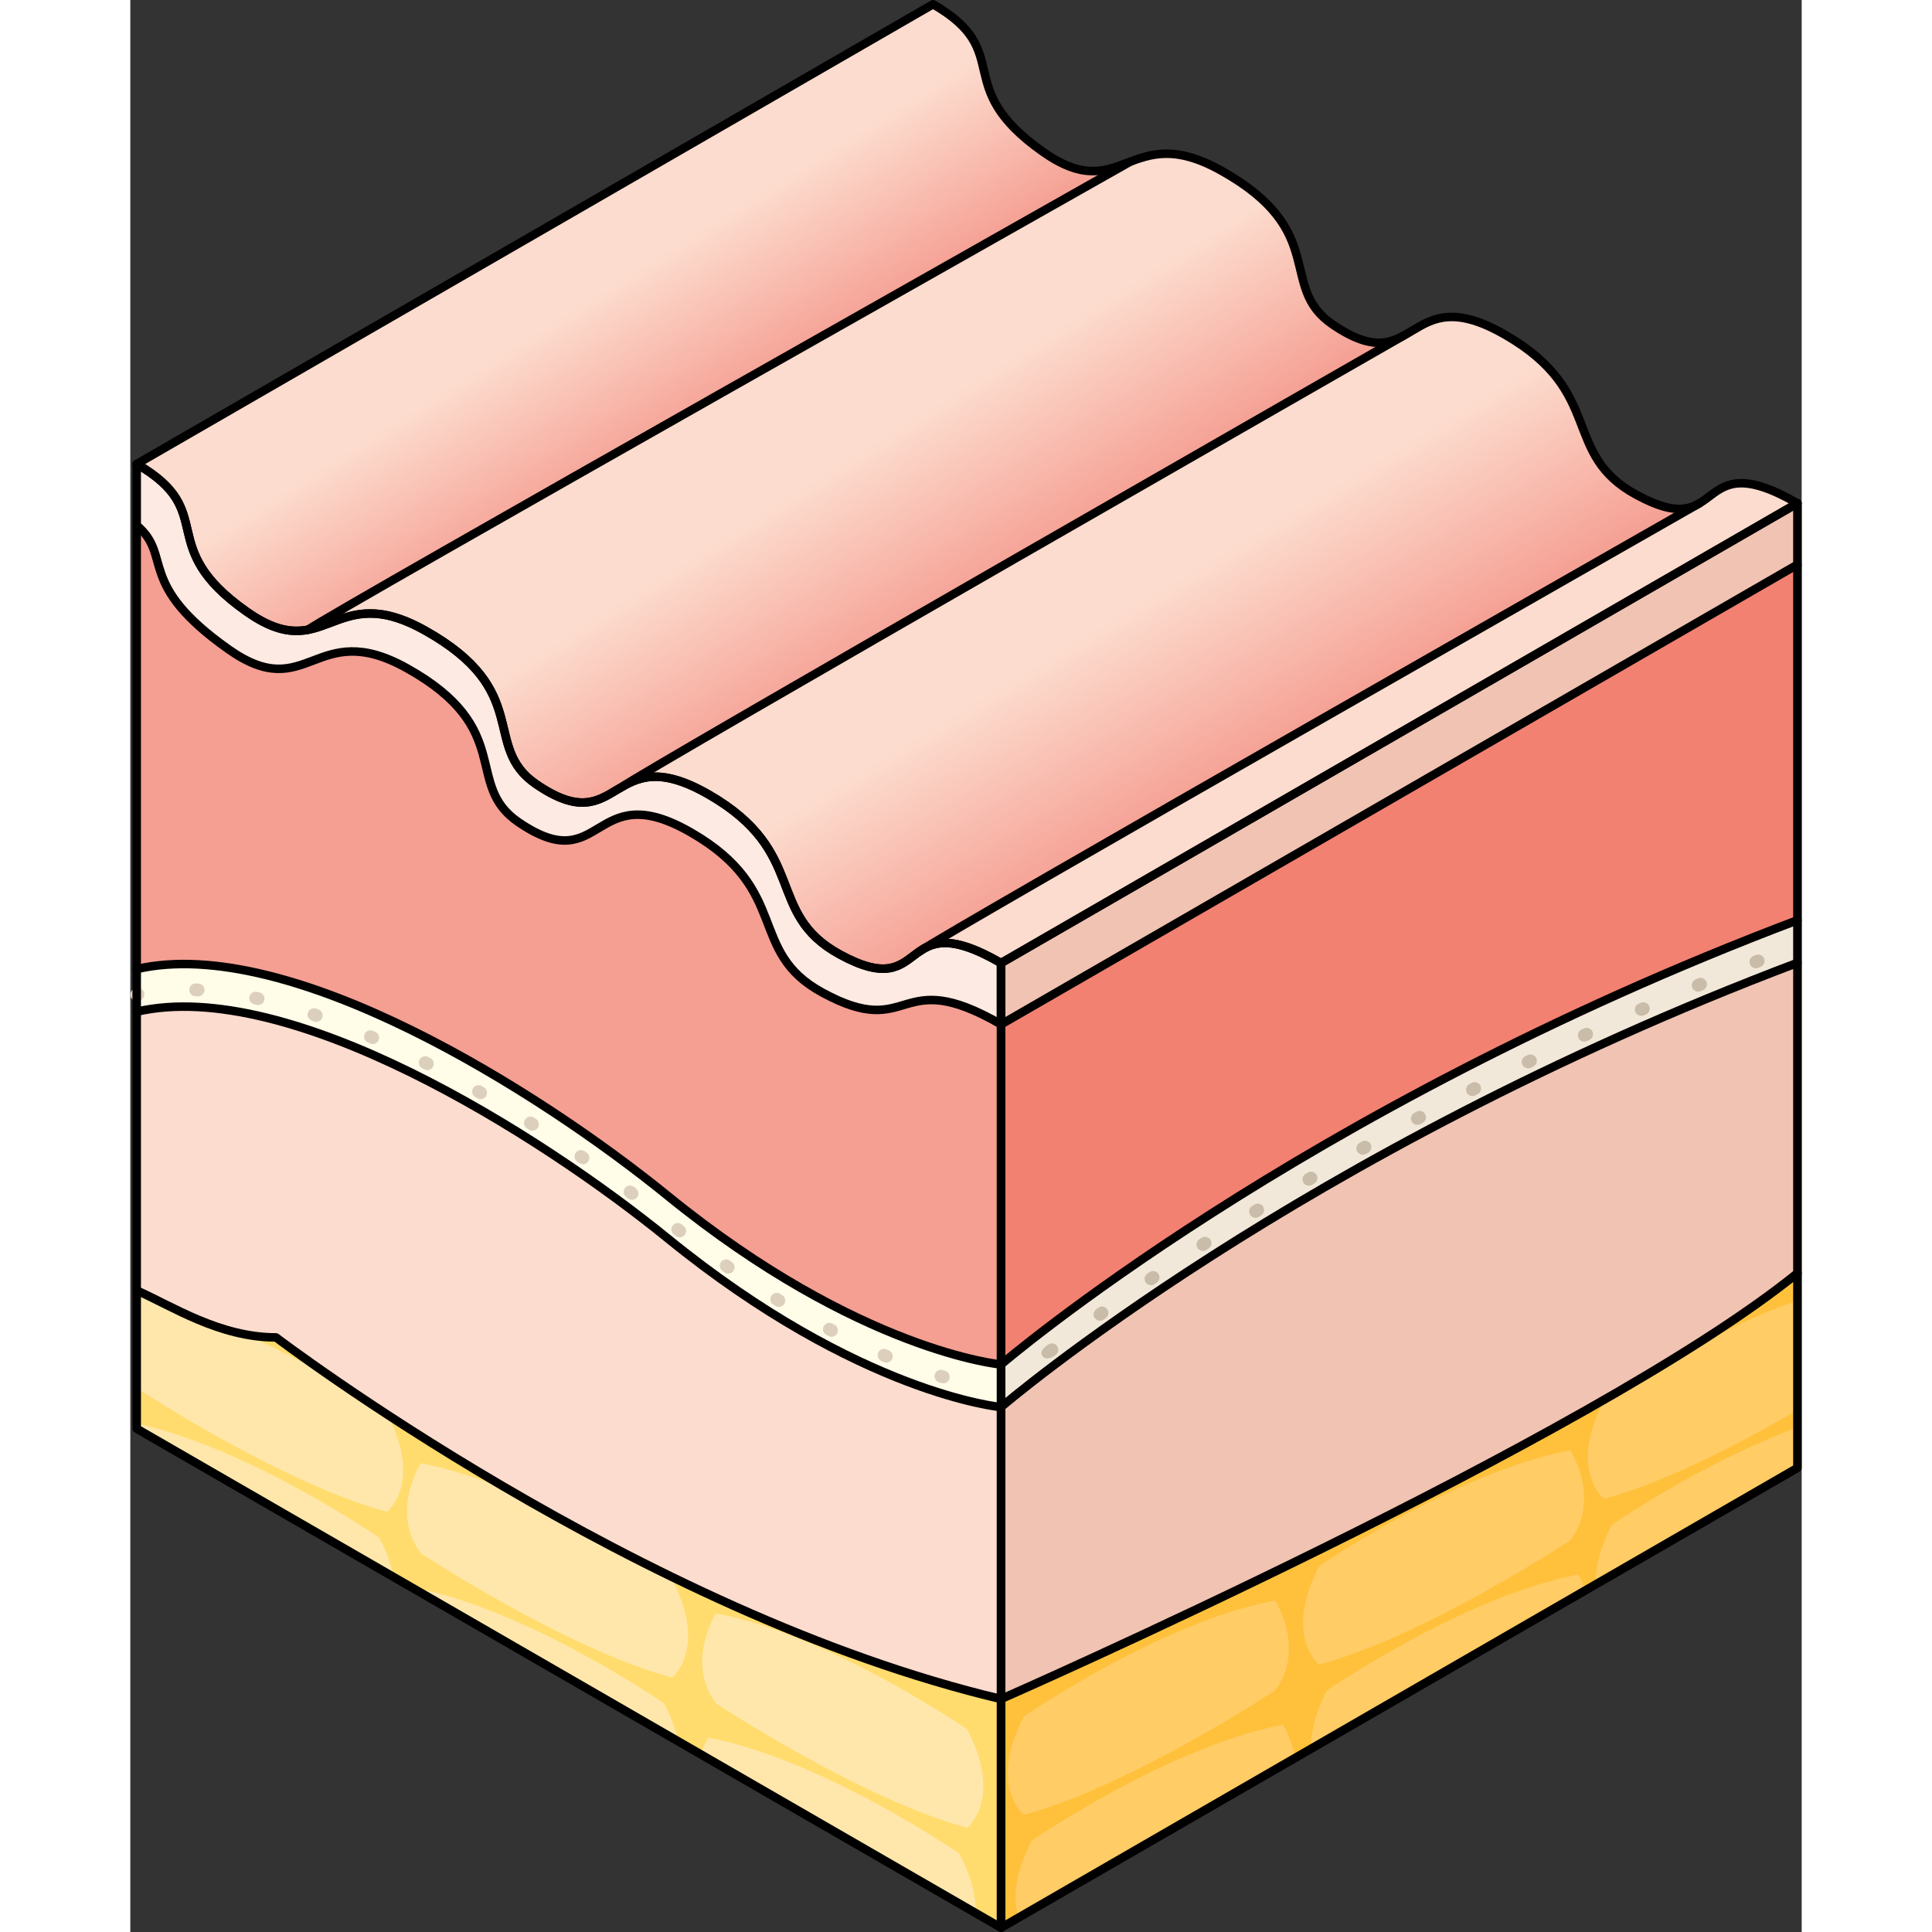 <?xml version="1.0" encoding="utf-8"?>
<!-- Created by: Science Figures, www.sciencefigures.org, Generator: Science Figures Editor -->
<!DOCTYPE svg PUBLIC "-//W3C//DTD SVG 1.1//EN" "http://www.w3.org/Graphics/SVG/1.1/DTD/svg11.dtd">
<svg version="1.1" id="Layer_1" xmlns="http://www.w3.org/2000/svg" xmlns:xlink="http://www.w3.org/1999/xlink" 
	 width="800px" height="800px" viewBox="0 0 196.221 226.819" enable-background="new 0 0 196.221 226.819"
	 xml:space="preserve">
<rect x="0" y="0" width="196.221" height="226.819" fill="#333333" stroke="none"/>
<g>
	<polygon fill="#FCDCCE" points="102.227,113.064 102.227,226.319 0.75,167.732 0.75,54.478 	"/>
	<polygon fill="#F1C3B3" points="102.227,113.064 102.227,226.319 195.721,172.34 195.721,59.086 	"/>
	<path fill="#FFDC6D" d="M102.227,199.465c-42.516-10.055-85.121-42.451-85.121-42.451c-6.654,0-12.274-3.715-16.355-5.508v16.226
		l101.477,58.587V199.465z"/>
	<path fill="#FFE7AB" d="M67.85,204.01c0,0-0.476,0.752-0.913,1.935l32.28,18.638c0.063-1.756-0.364-4.047-1.876-6.961
		C97.342,217.622,81.228,206.513,67.85,204.01z M0.75,167.125v0.607l30.16,17.413c-0.255-1.329-0.76-2.854-1.674-4.615
		C29.236,180.53,13.916,169.971,0.75,167.125z M25.683,163.088c-2.939-1.779-7.071-4.119-11.623-6.208
		c-5.325-0.419-9.869-3.862-13.31-5.374v11.449c1.3,0.852,17.442,11.324,29.398,14.533c0,0,4.181-3.299,0.086-11.371
		C28.579,165.037,27.058,164.022,25.683,163.088z M33.189,186.375c0,0-0.015,0.023-0.039,0.062l31.174,17.998
		c-0.267-1.289-0.768-2.761-1.643-4.448C62.681,199.988,46.567,188.879,33.189,186.375z M62.105,184.409
		c-6.061-2.996-11.772-6.106-16.958-9.11c-3.635-1.539-7.438-2.842-11.045-3.517c0,0-3.648,5.707,0,10.571
		c0,0,17.026,11.249,29.492,14.594c0,0,4.256-3.344,0-11.554C63.593,185.393,63.056,185.024,62.105,184.409z M98.254,214.581
		c0,0,4.257-3.344,0-11.553c0,0-16.114-11.109-29.492-13.611c0,0-3.648,5.706,0,10.57C68.762,199.987,85.789,211.237,98.254,214.581
		z"/>
	<path fill="#FFC13B" d="M102.227,199.465c0,0,69.344-30.441,93.494-49.992v22.867l-93.494,53.979V199.465z"/>
	<path fill="#FFCC66" d="M139.57,195.426c12.466-3.344,29.492-14.594,29.492-14.594c3.648-4.864,0-10.57,0-10.57
		c-13.378,2.502-29.492,13.611-29.492,13.611C135.314,192.083,139.57,195.426,139.57,195.426z M182.344,158.768
		c-2.686,1.676-5.536,3.38-8.502,5.094c-0.531,0.35-0.826,0.553-0.826,0.553c-4.257,8.21,0,11.554,0,11.554
		c7.482-2.008,16.604-6.862,22.705-10.423v-12.877C190.953,154.335,186.236,156.639,182.344,158.768z M104.909,213.061
		c12.466-3.345,29.492-14.594,29.492-14.594c3.648-4.865,0-10.571,0-10.571c-13.378,2.503-29.492,13.612-29.492,13.612
		C100.652,209.717,104.909,213.061,104.909,213.061z M105.821,216.102c-2.199,4.242-2.122,7.175-1.537,9.028l32.478-18.751
		c-0.414-2.256-1.448-3.889-1.448-3.889C121.936,204.993,105.821,216.102,105.821,216.102z M172.053,186.004l23.668-13.664v-4.754
		c-11.162,4.094-21.793,11.423-21.793,11.423C172.406,181.942,171.982,184.245,172.053,186.004z M140.482,198.467
		c-1.479,2.854-1.918,5.106-1.877,6.848l32.246-18.617c-0.426-1.127-0.877-1.842-0.877-1.842
		C156.597,187.359,140.482,198.467,140.482,198.467z"/>
	<path fill="#F2E8D9" d="M102.227,165.196c0,0,34.877-30,93.494-52.156V64.088l-93.494,53.979V165.196z"/>
	<path fill="#C9BCA9" d="M108.438,159.217c0,0-0.87,0.582-1.342,0s0.435-1.194,0.435-1.194l0.21-0.159
		c0.332-0.248,0.802-0.182,1.05,0.149c0.25,0.331,0.183,0.802-0.148,1.05L108.438,159.217z M113.836,155.063
		c-0.233,0-0.463-0.109-0.609-0.312c-0.242-0.338-0.164-0.806,0.172-1.047l0.248-0.177c0.338-0.239,0.807-0.16,1.045,0.179
		c0.24,0.338,0.16,0.806-0.178,1.045l-0.241,0.172C114.141,155.018,113.987,155.063,113.836,155.063z M119.832,150.891
		c-0.24,0-0.477-0.114-0.621-0.328c-0.232-0.342-0.145-0.809,0.198-1.041l0.25-0.17c0.343-0.232,0.809-0.143,1.042,0.201
		c0.232,0.343,0.142,0.809-0.201,1.041l-0.247,0.168C120.124,150.85,119.977,150.891,119.832,150.891z M125.923,146.863
		c-0.246,0-0.487-0.121-0.631-0.343c-0.225-0.349-0.124-0.812,0.224-1.037l0.252-0.163c0.348-0.224,0.812-0.124,1.037,0.224
		s0.125,0.812-0.224,1.037l-0.252,0.162C126.203,146.825,126.062,146.863,125.923,146.863z M132.102,142.969
		c-0.252,0-0.497-0.127-0.639-0.357c-0.217-0.354-0.107-0.814,0.246-1.031l0.254-0.157c0.352-0.216,0.814-0.108,1.032,0.244
		s0.108,0.815-0.244,1.032l-0.257,0.158C132.372,142.933,132.236,142.969,132.102,142.969z M138.36,139.206
		c-0.257,0-0.507-0.131-0.646-0.369c-0.211-0.355-0.094-0.816,0.264-1.026l0.263-0.155c0.356-0.207,0.817-0.087,1.026,0.271
		c0.207,0.358,0.086,0.817-0.271,1.025l-0.255,0.149C138.621,139.172,138.49,139.206,138.36,139.206z M144.693,135.57
		c-0.262,0-0.516-0.138-0.654-0.383c-0.203-0.36-0.074-0.818,0.287-1.021l0.264-0.148c0.361-0.2,0.818-0.072,1.02,0.289
		c0.203,0.361,0.073,0.818-0.289,1.021l-0.26,0.145C144.944,135.54,144.818,135.57,144.693,135.57z M151.098,132.061
		c-0.267,0-0.525-0.143-0.66-0.395c-0.197-0.364-0.061-0.819,0.304-1.016l0.269-0.145c0.368-0.193,0.82-0.055,1.015,0.312
		s0.055,0.819-0.312,1.015l-0.26,0.139C151.34,132.032,151.218,132.061,151.098,132.061z M157.568,128.678
		c-0.271,0-0.535-0.148-0.668-0.408c-0.188-0.369-0.042-0.821,0.326-1.01l0.271-0.138c0.369-0.187,0.82-0.038,1.008,0.331
		c0.187,0.369,0.038,0.82-0.332,1.008l-0.264,0.135C157.801,128.652,157.684,128.678,157.568,128.678z M164.104,125.421
		c-0.278,0-0.546-0.155-0.676-0.423c-0.18-0.373-0.023-0.822,0.35-1.002l0.268-0.131c0.372-0.18,0.822-0.025,1.003,0.347
		s0.026,0.821-0.347,1.003l-0.271,0.131C164.324,125.397,164.213,125.421,164.104,125.421z M170.701,122.292
		c-0.283,0-0.555-0.161-0.681-0.436c-0.174-0.375-0.011-0.821,0.366-0.995l0.271-0.126c0.374-0.172,0.821-0.012,0.996,0.365
		c0.175,0.375,0.012,0.82-0.364,0.996l-0.273,0.126C170.914,122.27,170.807,122.292,170.701,122.292z M177.405,119.264
		c-0.294,0-0.581-0.16-0.703-0.438c-0.167-0.38-0.026-0.809,0.354-0.975l0.064-0.027l0.207-0.092
		c0.378-0.17,0.821,0.003,0.989,0.381c0.168,0.379-0.002,0.822-0.381,0.99l-0.214,0.094
		C177.621,119.243,177.512,119.264,177.405,119.264z M184.07,116.417c-0.294,0-0.572-0.172-0.693-0.461
		c-0.159-0.381,0.021-0.82,0.403-0.98l0.28-0.117c0.385-0.157,0.82,0.025,0.979,0.408s-0.023,0.82-0.406,0.979l-0.274,0.114
		C184.264,116.399,184.166,116.417,184.07,116.417z M190.836,113.674c-0.299,0-0.581-0.18-0.697-0.475
		c-0.152-0.385,0.037-0.821,0.422-0.973l0.279-0.11c0.385-0.151,0.82,0.037,0.973,0.422s-0.037,0.821-0.422,0.973l-0.279,0.11
		C191.021,113.658,190.928,113.674,190.836,113.674z"/>
	<path fill="#FFFCE8" d="M0.75,59.48v59.292c17.854-4.129,47.156,14.271,62.354,26.629c22.5,18.295,39.123,19.795,39.123,19.795
		v-47.129L0.75,59.48z"/>
	<g>
		<path fill="#DCD0BD" d="M0.75,117.522c-0.341,0-0.649-0.234-0.73-0.58c-0.094-0.404,0.157-0.807,0.561-0.9l0.152-0.035
			c0.404-0.092,0.805,0.166,0.895,0.57s-0.165,0.805-0.569,0.895l-0.138,0.031C0.863,117.515,0.806,117.522,0.75,117.522z"/>
		<path fill="#DCD0BD" d="M95.445,162.405c-0.072,0-0.145-0.011-0.217-0.032l-0.286-0.089c-0.396-0.123-0.616-0.543-0.492-0.939
			c0.123-0.395,0.545-0.617,0.939-0.492l0.272,0.084c0.396,0.119,0.621,0.538,0.501,0.936
			C96.064,162.196,95.767,162.405,95.445,162.405z M88.762,159.969c-0.097,0-0.195-0.019-0.291-0.059l-0.27-0.114
			c-0.381-0.161-0.561-0.601-0.399-0.982c0.161-0.382,0.6-0.562,0.982-0.399l0.269,0.113c0.382,0.16,0.561,0.601,0.4,0.982
			C89.333,159.797,89.055,159.969,88.762,159.969z M82.326,156.942c-0.117,0-0.235-0.027-0.345-0.085l-0.262-0.137
			c-0.367-0.192-0.508-0.646-0.315-1.013c0.193-0.367,0.645-0.51,1.013-0.315l0.256,0.134c0.368,0.191,0.511,0.645,0.32,1.012
			C82.858,156.794,82.597,156.942,82.326,156.942z M76.138,153.434c-0.133,0-0.267-0.035-0.388-0.107l-0.254-0.156
			c-0.353-0.219-0.462-0.68-0.244-1.033c0.219-0.353,0.681-0.461,1.032-0.244l0.244,0.15c0.354,0.215,0.467,0.676,0.253,1.029
			C76.639,153.306,76.392,153.434,76.138,153.434z M70.196,149.525c-0.149,0-0.3-0.044-0.432-0.138l-0.239-0.168
			c-0.339-0.238-0.419-0.707-0.181-1.045c0.238-0.34,0.706-0.42,1.045-0.181l0.239,0.169c0.339,0.238,0.419,0.706,0.181,1.045
			C70.663,149.415,70.431,149.525,70.196,149.525z M64.498,145.268c-0.163,0-0.327-0.053-0.464-0.162l-0.229-0.182
			c-0.325-0.256-0.38-0.728-0.124-1.053c0.256-0.325,0.728-0.381,1.053-0.123l0.229,0.182c0.325,0.256,0.38,0.728,0.124,1.053
			C64.938,145.17,64.719,145.268,64.498,145.268z M58.907,140.862c-0.158,0-0.318-0.049-0.454-0.152l-0.229-0.174
			c-0.331-0.248-0.398-0.719-0.15-1.05c0.249-0.331,0.719-0.397,1.05-0.149l0.237,0.18c0.33,0.25,0.394,0.721,0.143,1.051
			C59.357,140.76,59.133,140.862,58.907,140.862z M53.142,136.685c-0.147,0-0.295-0.043-0.425-0.132l-0.243-0.169
			c-0.34-0.236-0.424-0.704-0.188-1.044c0.236-0.34,0.703-0.424,1.044-0.188l0.237,0.164c0.341,0.235,0.427,0.703,0.192,1.043
			C53.614,136.572,53.38,136.685,53.142,136.685z M47.214,132.742c-0.138,0-0.277-0.038-0.402-0.117l-0.245-0.155
			c-0.35-0.223-0.454-0.686-0.232-1.035s0.685-0.453,1.035-0.232l0.248,0.157c0.35,0.223,0.452,0.687,0.23,1.036
			C47.704,132.62,47.461,132.742,47.214,132.742z M41.13,129.047c-0.127,0-0.255-0.033-0.373-0.1l-0.255-0.146
			c-0.359-0.207-0.483-0.666-0.277-1.024c0.207-0.36,0.666-0.481,1.024-0.276l0.255,0.146c0.359,0.206,0.483,0.664,0.277,1.023
			C41.642,128.913,41.389,129.047,41.13,129.047z M34.878,125.635c-0.115,0-0.231-0.026-0.341-0.082l-0.261-0.135
			c-0.369-0.189-0.514-0.641-0.324-1.01c0.189-0.368,0.643-0.514,1.01-0.324l0.258,0.133c0.369,0.189,0.515,0.641,0.327,1.01
			C35.414,125.487,35.15,125.635,34.878,125.635z M28.457,122.576c-0.1,0-0.202-0.021-0.3-0.063l-0.268-0.117
			c-0.38-0.165-0.553-0.607-0.387-0.986c0.166-0.381,0.607-0.554,0.987-0.387l0.268,0.117c0.38,0.165,0.553,0.607,0.387,0.986
			C29.021,122.408,28.746,122.576,28.457,122.576z M21.835,119.968c-0.081,0-0.164-0.013-0.245-0.041l-0.275-0.095
			c-0.392-0.135-0.6-0.562-0.465-0.953c0.134-0.392,0.562-0.598,0.953-0.466l0.277,0.096c0.392,0.136,0.599,0.562,0.464,0.954
			C22.437,119.774,22.146,119.968,21.835,119.968z M15.002,117.995c-0.055,0-0.11-0.006-0.166-0.02l-0.282-0.062
			c-0.404-0.089-0.66-0.488-0.571-0.894c0.089-0.404,0.483-0.663,0.894-0.571l0.289,0.064c0.404,0.092,0.658,0.493,0.566,0.896
			C15.654,117.758,15.345,117.995,15.002,117.995z M7.968,116.975c-0.013,0-0.025,0-0.038-0.001l-0.288-0.015
			c-0.414-0.018-0.734-0.369-0.715-0.782c0.019-0.413,0.368-0.757,0.783-0.716l0.282,0.014c0.414,0.021,0.739,0.373,0.719,0.787
			C8.69,116.663,8.365,116.975,7.968,116.975z"/>
	</g>
	<path fill="#F28171" d="M102.227,160.194c0,0,34.877-30,93.494-52.156V59.086l-93.494,53.978V160.194z"/>
	<path fill="#F59E92" d="M0.75,54.478v59.292c17.854-4.13,47.156,14.271,62.354,26.629c22.5,18.295,39.123,19.795,39.123,19.795
		v-47.13L0.75,54.478z"/>
	<polygon fill="#F1C3B3" points="102.227,113.064 102.227,120.267 195.721,66.288 195.721,59.086 	"/>
	<g>
		<path fill="#FCDCCE" d="M176.807,58.086c-8.882-4.843-3.623-11.984-15.387-18.775s-10.219,5.673-20.291-1.232
			c-6.472-4.437-0.288-10.916-13.07-18.057c-10.848-6.06-11.584,4.389-20.942-2.218C96.151,10.062,104.023,6.146,94.244,0.5
			L0.75,54.478c9.779,5.646,1.907,9.562,12.872,17.304C22.98,78.39,23.717,67.941,34.564,74c12.782,7.141,6.599,13.62,13.071,18.057
			c10.072,6.905,8.527-5.559,20.291,1.232s6.505,13.932,15.387,18.775c10.707,5.838,6.514-6.159,18.914,1l93.494-53.978
			C183.32,51.927,187.514,63.924,176.807,58.086z"/>
		<g>
			<linearGradient id="SVGID_1_" gradientUnits="userSpaceOnUse" x1="67.468" y1="50.172" x2="55.096" y2="30.373">
				<stop  offset="0" style="stop-color:#F59E92"/>
				<stop  offset="0.853" style="stop-color:#FCDCCE"/>
			</linearGradient>
			<path fill="url(#SVGID_1_)" d="M117.363,18.993c-2.841,1.069-5.377,2.25-10.247-1.188c-7.189-5.076-6.28-8.508-7.56-11.86
				L6.361,60.827c0.882,3.077,0.716,6.334,7.261,10.956c3.149,2.224,5.321,2.512,7.231,2.152l0,0
				c2.901-2.087,94.621-53.846,96.511-54.939L117.363,18.993z"/>
			<g>
				<linearGradient id="SVGID_2_" gradientUnits="userSpaceOnUse" x1="134.686" y1="88.847" x2="121.779" y2="67.365">
					<stop  offset="0" style="stop-color:#F59E92"/>
					<stop  offset="0.95" style="stop-color:#FCDCCE"/>
				</linearGradient>
				<path fill="url(#SVGID_2_)" d="M184.219,59.084c-1.483,0.873-3.403,1.188-7.412-0.998c-7.463-4.069-4.945-9.762-10.93-15.505
					l-93.19,54.282c5.589,5.64,3.294,11.204,10.626,15.202c5.855,3.192,7.256,1.053,9.35-0.372v0
					c0.002-0.002,0.008-0.005,0.011-0.007c0.063-0.043,0.127-0.087,0.192-0.129c5.444-3.516,89.493-51.395,91.352-52.47
					L184.219,59.084z"/>
				<linearGradient id="SVGID_3_" gradientUnits="userSpaceOnUse" x1="186.066" y1="57.961" x2="185.975" y2="57.809">
					<stop  offset="0" style="stop-color:#F59E92"/>
					<stop  offset="0.95" style="stop-color:#FCDCCE"/>
				</linearGradient>
				<path fill="url(#SVGID_3_)" d="M187.467,57.02c-1.127,0.413-1.928,1.188-2.844,1.808L187.467,57.02z"/>
			</g>
			<linearGradient id="SVGID_4_" gradientUnits="userSpaceOnUse" x1="100.668" y1="69.901" x2="87.046" y2="48.101">
				<stop  offset="0" style="stop-color:#F59E92"/>
				<stop  offset="0.864" style="stop-color:#FCDCCE"/>
			</linearGradient>
			<path fill="url(#SVGID_4_)" d="M149.369,39.47c-1.939,1.016-4.115,1.436-8.24-1.391c-5.268-3.611-2.152-8.576-7.703-14.149
				L39.699,77.687c5.859,5.662,2.599,10.711,7.936,14.37c3.273,2.244,5.318,2.438,6.993,1.916l2.081-0.995
				c0.365-0.216,0.731-0.439,1.109-0.653l0.008-0.005C60.726,90.233,147.48,40.563,149.369,39.47L149.369,39.47z"/>
		</g>
	</g>
	<path fill="#FDEAE2" d="M0.75,61.68c4.275,3.578-0.172,6.815,10.792,14.558c9.358,6.607,10.095-3.841,20.942,2.218
		c12.782,7.141,6.599,13.62,13.071,18.057c10.072,6.905,8.527-5.559,20.291,1.232s6.505,13.932,15.387,18.775
		c10.707,5.838,8.593-3.412,20.994,3.747v-7.203c-12.4-7.159-8.207,4.839-18.914-1c-8.882-4.843-3.624-11.984-15.387-18.775
		s-10.218,5.673-20.291-1.232C41.163,87.62,47.347,81.141,34.564,74c-10.847-6.06-11.584,4.389-20.942-2.218
		C2.657,64.04,10.529,60.124,0.75,54.478"/>
	<g>
		<path fill="none" stroke="#000000" stroke-linecap="round" stroke-linejoin="round" stroke-miterlimit="10" d="M176.807,58.086
			c-8.882-4.843-3.623-11.984-15.387-18.775s-10.219,5.673-20.291-1.232c-6.472-4.437-0.288-10.916-13.07-18.057
			c-10.848-6.06-11.584,4.389-20.942-2.218C96.151,10.062,104.023,6.146,94.244,0.5L0.75,54.478
			c9.779,5.646,1.907,9.562,12.872,17.304C22.98,78.39,23.717,67.941,34.564,74c12.782,7.141,6.599,13.62,13.071,18.057
			c10.072,6.905,8.527-5.559,20.291,1.232s6.505,13.932,15.387,18.775c10.707,5.838,6.514-6.159,18.914,1l93.494-53.978
			C183.32,51.927,187.514,63.924,176.807,58.086z"/>
		<g>
			<polyline fill="none" stroke="#000000" stroke-linecap="round" stroke-linejoin="round" stroke-miterlimit="10" points="
				102.227,113.064 102.227,226.319 0.75,167.732 0.75,54.478 			"/>
			<polygon fill="none" stroke="#000000" stroke-linecap="round" stroke-linejoin="round" stroke-miterlimit="10" points="
				102.227,113.064 102.227,226.319 195.721,172.34 195.721,59.086 			"/>
			<path fill="none" stroke="#000000" stroke-linecap="round" stroke-linejoin="round" stroke-miterlimit="10" d="M102.227,199.465
				c0,0,69.344-30.441,93.494-49.992"/>
			<path fill="none" stroke="#000000" stroke-linecap="round" stroke-linejoin="round" stroke-miterlimit="10" d="M102.227,199.465
				c-42.516-10.055-85.121-42.451-85.121-42.451c-6.654,0-12.274-3.715-16.355-5.508"/>
			<path fill="none" stroke="#000000" stroke-linecap="round" stroke-linejoin="round" stroke-miterlimit="10" d="M0.75,118.772
				c17.854-4.129,47.156,14.271,62.354,26.629c22.5,18.295,39.123,19.795,39.123,19.795"/>
			<path fill="none" stroke="#000000" stroke-linecap="round" stroke-linejoin="round" stroke-miterlimit="10" d="M0.75,113.77
				c17.854-4.13,47.156,14.271,62.354,26.629c22.5,18.295,39.123,19.795,39.123,19.795"/>
			<path fill="none" stroke="#000000" stroke-linecap="round" stroke-linejoin="round" stroke-miterlimit="10" d="M102.227,165.196
				c0,0,34.877-30,93.494-52.156"/>
			<path fill="none" stroke="#000000" stroke-linecap="round" stroke-linejoin="round" stroke-miterlimit="10" d="M102.227,160.194
				c0,0,34.877-30,93.494-52.156"/>
			
				<line fill="none" stroke="#000000" stroke-linecap="round" stroke-linejoin="round" stroke-miterlimit="10" x1="195.721" y1="66.288" x2="102.227" y2="120.267"/>
		</g>
		<path fill="none" stroke="#000000" stroke-linecap="round" stroke-linejoin="round" stroke-miterlimit="10" d="M0.75,61.68
			c4.275,3.578-0.172,6.815,10.792,14.558c9.358,6.607,10.095-3.841,20.942,2.218c12.782,7.141,6.599,13.62,13.071,18.057
			c10.072,6.905,8.527-5.559,20.291,1.232s6.505,13.932,15.387,18.775c10.707,5.838,8.593-3.412,20.994,3.747v-7.203
			c-12.4-7.159-8.207,4.839-18.914-1c-8.882-4.843-3.624-11.984-15.387-18.775s-10.218,5.673-20.291-1.232
			C41.163,87.62,47.347,81.141,34.564,74c-10.847-6.06-11.584,4.389-20.942-2.218C2.657,64.04,10.529,60.124,0.75,54.478"/>
		<path fill="none" stroke="#000000" stroke-linecap="round" stroke-linejoin="round" stroke-miterlimit="10" d="M57.825,92.32
			c2.901-2.087,89.655-51.757,91.544-52.85"/>
		<path fill="none" stroke="#000000" stroke-linecap="round" stroke-linejoin="round" stroke-miterlimit="10" d="M20.854,73.934
			c2.901-2.087,94.621-53.846,96.511-54.939"/>
		<path fill="none" stroke="#000000" stroke-linecap="round" stroke-linejoin="round" stroke-miterlimit="10" d="M92.662,111.692
			c2.901-2.087,89.666-51.513,91.555-52.606"/>
	</g>
</g>
</svg>